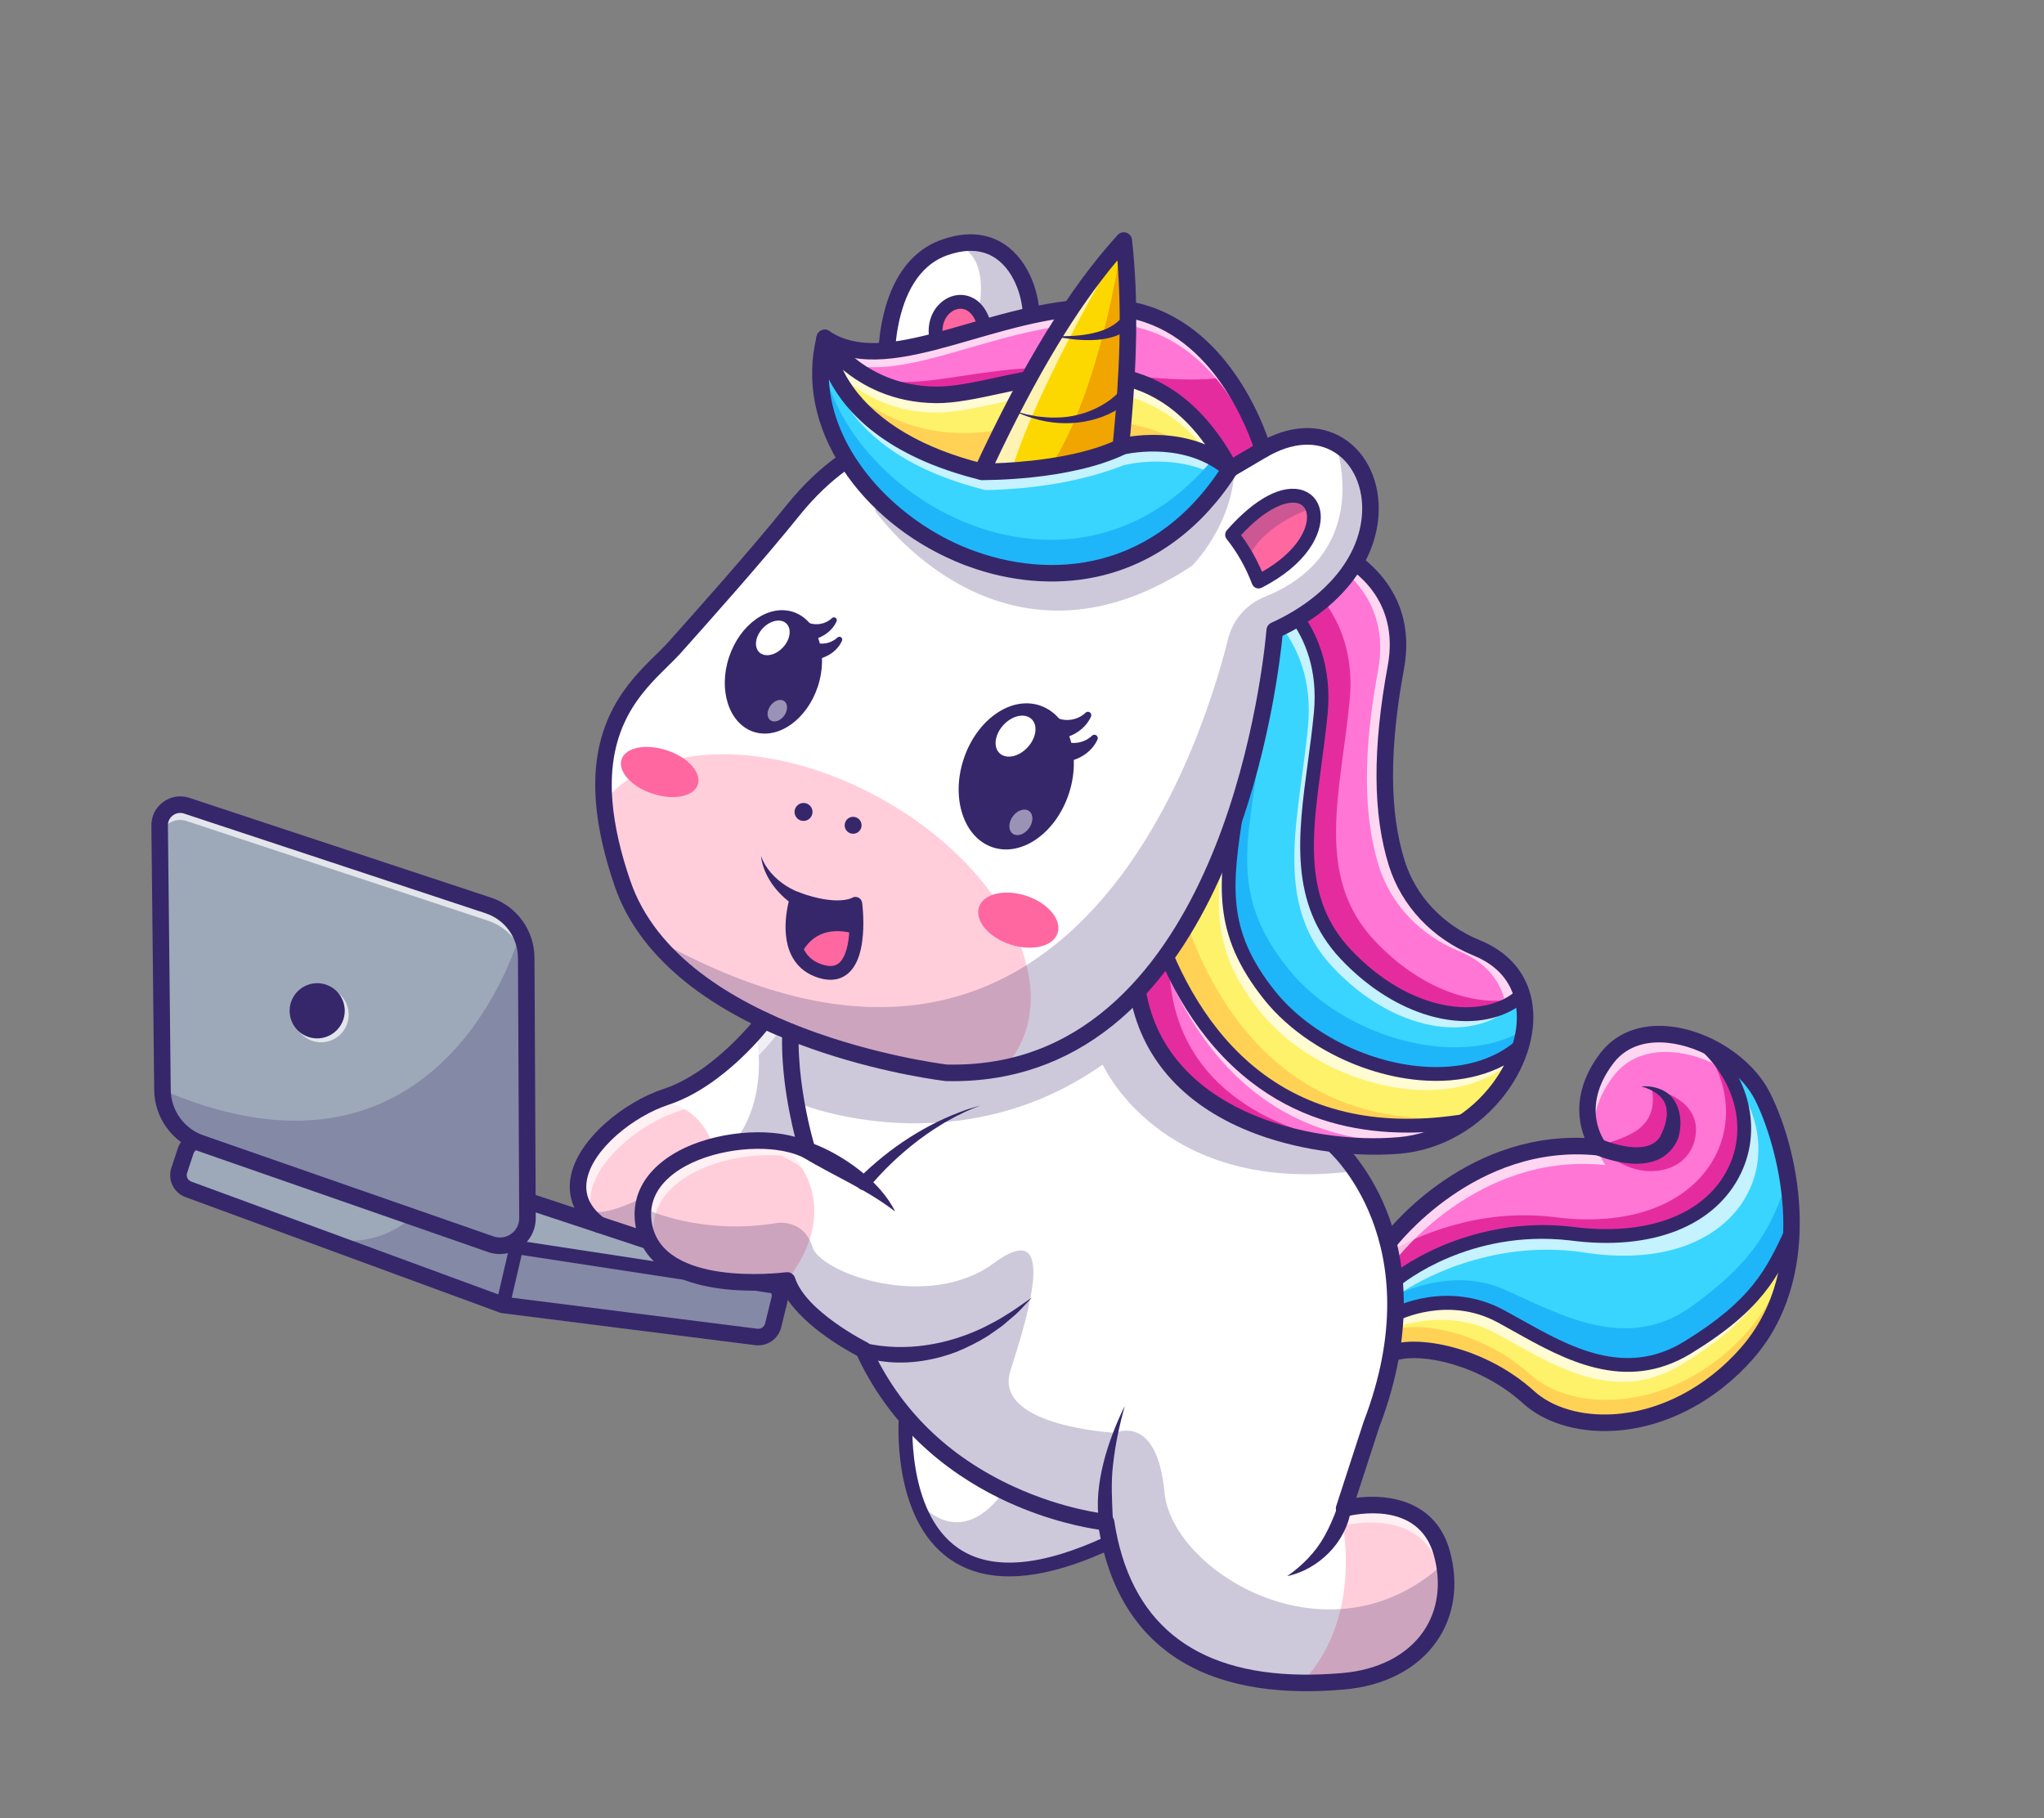 <svg width="254" height="226" viewBox="0 0 254 226" fill="none" xmlns="http://www.w3.org/2000/svg">
<rect x="0" y="0" width="254" height="226" fill="#808080" stroke="none"/>
<g clip-path="url(#clip0_464_15178)">
<path d="M102.539 153.192C102.099 154.803 90.781 155.382 87.977 155.204C87.973 155.203 87.966 155.204 87.962 155.203C85.181 155.022 74.846 152.129 74.846 152.129C74.104 151.562 73.535 150.96 73.12 150.342C69.8 145.384 76.2 139.089 81.969 136.675C82.366 136.511 82.76 136.361 83.148 136.234C87.93 134.662 92.086 130.531 94.084 128.274C94.9 127.358 95.359 126.751 95.359 126.751L105.36 132.95C105.36 132.95 105.422 136.945 105.562 139.033C105.701 141.124 102.982 151.575 102.539 153.192Z" fill="white"/>
<path d="M87.594 155.296C87.591 155.295 87.583 155.297 87.58 155.295C84.798 155.115 74.464 152.221 74.464 152.221C67.807 147.114 75.094 139.482 81.587 136.768C81.587 136.768 89.397 136.918 89.202 146.988C89.136 150.434 88.566 153.24 87.594 155.296Z" fill="#FFCEDA"/>
<g opacity="0.25">
<path d="M102.538 153.192C102.098 154.803 90.781 155.381 87.976 155.204C87.972 155.203 87.965 155.204 87.961 155.203C85.18 155.022 74.845 152.129 74.845 152.129C74.103 151.562 73.535 150.96 73.119 150.342C75.188 151.407 78.708 149.488 86.888 145.405C96.2 140.761 94.115 129.449 94.115 129.449L94.083 128.274C94.899 127.357 95.358 126.751 95.358 126.751L105.359 132.95C105.359 132.95 105.421 136.945 105.561 139.032C105.7 141.123 102.981 151.575 102.538 153.192Z" fill="#36276B"/>
</g>
<path d="M141.003 188.956L137.92 191.686C122.126 199.095 116.093 192.992 113.831 186.343C113.831 186.343 113.827 186.342 113.829 186.339C112.109 181.285 112.567 175.917 112.567 175.917C112.567 175.917 134.176 184.217 134.677 184.376C134.76 184.404 134.998 184.552 135.336 184.783C136.987 185.904 141.003 188.956 141.003 188.956Z" fill="white"/>
<g opacity="0.7">
<path d="M105.386 134.146L96.499 128.638C96.499 128.638 91.017 135.908 84.289 138.12C83.901 138.246 83.508 138.397 83.11 138.561C77.799 140.783 71.955 146.293 73.65 151.02C69.207 145.976 75.931 139.201 81.969 136.676C82.367 136.512 82.76 136.361 83.149 136.234C89.876 134.023 95.359 126.752 95.359 126.752L105.36 132.951C105.36 132.951 105.368 133.43 105.386 134.146Z" fill="white"/>
</g>
<g opacity="0.25">
<path d="M141.002 188.956L137.919 191.685C122.126 199.094 116.092 192.991 113.83 186.343C119.836 193.32 124.739 185.322 124.739 185.322L135.335 184.782C136.986 185.904 141.002 188.956 141.002 188.956Z" fill="#36276B"/>
</g>
<path d="M96.08 164.721C95.848 165.668 94.945 166.29 93.977 166.17L62.498 162.187L40.044 153.935L23.416 147.825C22.461 147.476 21.956 146.426 22.276 145.459L23.068 143.063C23.357 142.19 24.237 141.649 25.147 141.787L58.112 146.812L95.616 159.217C95.916 159.316 96.174 159.483 96.381 159.695C96.83 160.154 97.035 160.828 96.871 161.491L96.08 164.721Z" fill="#9DA9B9"/>
<path d="M62.174 163.166C62.164 163.162 62.153 163.159 62.142 163.154L23.06 148.792C21.576 148.247 20.802 146.641 21.3 145.136L22.092 142.742C22.541 141.385 23.89 140.556 25.3 140.771L58.268 145.794C58.325 145.803 58.381 145.816 58.436 145.834L95.939 158.239C97.385 158.717 98.234 160.254 97.87 161.737L97.079 164.966C96.722 166.421 95.334 167.377 93.85 167.19L62.368 163.209C62.302 163.201 62.237 163.186 62.174 163.166ZM57.871 147.816L24.989 142.806C24.573 142.742 24.175 142.987 24.042 143.387L23.251 145.781C23.104 146.225 23.331 146.699 23.77 146.859L62.743 161.182L94.109 165.148C94.556 165.204 94.975 164.916 95.083 164.477L95.874 161.248C95.984 160.801 95.729 160.337 95.292 160.193L57.871 147.816L57.871 147.816Z" fill="#36276B"/>
<path d="M60.995 154.647L24.93 142.082C22.118 141.1 20.221 138.457 20.19 135.475L19.837 102.601C19.821 100.843 21.534 99.591 23.197 100.141L60.666 112.534C62.429 113.117 63.835 114.366 64.64 115.949C65.119 116.887 65.386 117.944 65.392 119.052L65.547 151.391C65.558 153.757 63.228 155.426 60.995 154.647Z" fill="#9DA9B9"/>
<g opacity="0.7">
<path d="M38.826 129.375C40.622 129.969 42.56 128.992 43.156 127.192C43.751 125.393 42.777 123.452 40.981 122.858C39.185 122.264 37.247 123.241 36.652 125.041C36.057 126.84 37.03 128.781 38.826 129.375Z" fill="white"/>
</g>
<g opacity="0.7">
<path d="M65.523 151.789L65.379 120.954C65.363 117.991 63.46 115.365 60.65 114.436L23.185 102.044C21.651 101.537 20.081 102.559 19.854 104.092L19.838 102.601C19.822 100.843 21.535 99.591 23.198 100.141L60.667 112.534C63.477 113.463 65.378 116.085 65.393 119.051L65.549 151.391C65.547 151.527 65.541 151.658 65.523 151.789Z" fill="white"/>
</g>
<path d="M60.724 155.643C60.702 155.635 60.68 155.628 60.658 155.62L24.591 143.053C21.38 141.934 19.198 138.894 19.161 135.488L18.812 102.614C18.8 101.44 19.335 100.369 20.282 99.675C21.229 98.982 22.41 98.795 23.523 99.163L60.988 111.555C64.221 112.624 66.403 115.634 66.42 119.045L66.575 151.384C66.582 152.829 65.884 154.194 64.71 155.035C63.554 155.862 62.069 156.087 60.724 155.643ZM25.268 141.109L61.335 153.676C62.083 153.931 62.875 153.82 63.517 153.361C64.159 152.901 64.524 152.184 64.521 151.395L64.366 119.056C64.353 116.531 62.736 114.302 60.343 113.51L22.876 101.118C22.402 100.961 21.898 101.04 21.494 101.336C21.09 101.632 20.862 102.089 20.867 102.59L21.218 135.464C21.244 138.006 22.872 140.274 25.268 141.109Z" fill="#36276B"/>
<path d="M62.423 155.606C62.033 155.477 61.783 155.082 61.847 154.662C61.92 154.194 62.357 153.872 62.824 153.944L96.741 159.131C97.209 159.204 97.529 159.64 97.457 160.109C97.385 160.577 96.948 160.899 96.481 160.827L62.563 155.639C62.515 155.632 62.468 155.621 62.423 155.606Z" fill="#36276B"/>
<path d="M62.225 163.002C61.809 162.865 61.561 162.43 61.662 161.994L63.277 155.067C63.384 154.606 63.845 154.318 64.306 154.426C64.765 154.53 65.052 154.993 64.945 155.455L63.33 162.382C63.223 162.843 62.762 163.13 62.301 163.023C62.275 163.017 62.25 163.011 62.225 163.002Z" fill="#36276B"/>
<g opacity="0.25">
<path d="M60.995 154.647L24.93 142.082C22.118 141.1 20.221 138.457 20.189 135.475C55.371 150.598 64.64 115.948 64.64 115.948C65.119 116.887 65.386 117.944 65.392 119.051L65.547 151.391C65.558 153.757 63.227 155.426 60.995 154.647Z" fill="#36276B"/>
</g>
<g opacity="0.25">
<path d="M96.112 164.619C95.88 165.566 94.977 166.188 94.009 166.067L62.531 162.085L40.076 153.833C42.744 154.479 47.166 154.751 51.216 151.299L61.04 154.877L66.36 155.527L96.413 159.593C96.862 160.052 97.068 160.726 96.903 161.389L96.112 164.619Z" fill="#36276B"/>
</g>
<path d="M120.985 195.262C119.925 194.912 118.946 194.423 118.048 193.797C110.713 188.677 111.669 176.365 111.714 175.843C111.754 175.372 112.168 175.021 112.639 175.061C113.11 175.099 113.46 175.515 113.42 175.986C113.41 176.104 112.505 187.842 119.032 192.392C123.132 195.249 129.365 194.751 137.558 190.909C137.987 190.707 138.496 190.893 138.696 191.321C138.896 191.751 138.711 192.261 138.283 192.462C131.196 195.785 125.396 196.721 120.985 195.262Z" fill="#36276B"/>
<path d="M195.135 153.313C183.584 152.011 174.693 157.64 172.815 159L172.526 154.487C172.526 154.487 182.639 140.891 198.681 142.592C198.681 142.592 194.905 137.831 199.659 131.547C202.461 127.841 207.553 127.884 211.93 129.879L211.934 129.88C222.147 139.44 215.911 156.119 195.135 153.313Z" fill="#FF76D5"/>
<path d="M195.135 153.313C183.584 152.011 174.693 157.64 172.815 159L172.597 155.62C176.247 153.521 183.726 150.209 192.868 151.24C212.377 153.874 219.066 139.33 211.354 129.633C211.547 129.708 211.741 129.794 211.93 129.879L211.933 129.88C222.147 139.44 215.911 156.119 195.135 153.313Z" fill="#E52C9F"/>
<g opacity="0.7">
<path d="M213.49 132.819C213.258 132.573 213.014 132.332 212.76 132.094L212.756 132.092C208.379 130.097 203.287 130.055 200.485 133.761C195.732 140.045 199.507 144.806 199.507 144.806C183.465 143.105 173.352 156.7 173.352 156.7L173.466 158.465C172.861 158.834 172.404 159.145 172.117 159.353L171.827 154.84C171.827 154.84 181.941 141.244 197.983 142.945C197.983 142.945 194.207 138.184 198.961 131.9C201.762 128.194 206.855 128.237 211.232 130.232L211.235 130.233C212.106 131.049 212.859 131.916 213.49 132.819Z" fill="white"/>
</g>
<path d="M217.08 168.211C208.196 178.338 195.528 178.707 189.944 173.655C184.357 168.605 176.723 167.063 173.393 168.058L173.085 163.224C175.026 162.476 181.006 160.627 186.503 163.599C193.183 167.209 201.059 172.772 209.694 167.494C218.325 162.215 220.223 158.229 222.622 153.074C222.464 158.326 220.983 163.764 217.08 168.211Z" fill="#FEF26B"/>
<path d="M217.08 168.211C208.196 178.338 195.528 178.707 189.944 173.655C184.357 168.605 176.723 167.063 173.393 168.058L173.085 163.224C173.194 163.182 173.317 163.138 173.45 163.09L173.585 165.213C176.914 164.218 184.548 165.759 190.136 170.809C195.72 175.861 208.387 175.492 217.272 165.365C220.452 161.743 222.023 157.464 222.581 153.164C222.594 153.135 222.608 153.103 222.622 153.074C222.464 158.326 220.983 163.764 217.08 168.211Z" fill="#FFD255"/>
<g opacity="0.7">
<path d="M220.956 161.761C221.568 159.586 221.868 157.352 221.933 155.156C219.534 160.311 217.637 164.298 209.005 169.577C200.37 174.854 192.494 169.292 185.814 165.681C180.937 163.043 175.679 164.203 173.199 165.021L173.085 163.223C175.026 162.475 181.006 160.626 186.503 163.598C193.183 167.209 201.059 172.772 209.694 167.494C218.325 162.215 220.223 158.228 222.622 153.073C222.535 155.98 222.042 158.945 220.956 161.761Z" fill="white"/>
</g>
<path d="M222.623 153.07L222.622 153.074C220.223 158.229 218.326 162.215 209.694 167.494C201.059 172.772 193.183 167.209 186.503 163.598C181.006 160.627 175.026 162.476 173.085 163.224L172.814 159.001C174.692 157.64 183.583 152.011 195.134 153.314C215.911 156.119 222.147 139.44 211.933 129.88C214.982 131.269 217.684 133.609 219.03 136.291C220.869 139.956 222.827 146.364 222.623 153.07Z" fill="#39D5FF"/>
<path d="M222.623 153.07L222.622 153.074C220.223 158.229 218.325 162.215 209.693 167.494C201.058 172.772 193.183 167.209 186.502 163.598C181.006 160.627 175.025 162.476 173.084 163.224L172.813 159.001C172.915 158.927 173.036 158.841 173.176 158.743L173.497 160.961C175.375 160.059 181.191 157.737 186.906 160.261C193.851 163.327 202.148 168.241 210.334 162.29C218.519 156.342 220.094 152.215 222.075 146.885L222.076 146.881C222.047 146.302 222.005 145.726 221.943 145.155C222.426 147.629 222.708 150.325 222.623 153.07Z" fill="#1EB6F9"/>
<g opacity="0.7">
<path d="M196.543 155.624C185.034 154.006 175.992 159.389 174.078 160.701L174.156 162.849C173.723 162.987 173.364 163.116 173.085 163.223L172.814 159C174.692 157.64 183.584 152.01 195.134 153.313C213.293 155.766 220.346 143.332 215.012 133.778C223.41 143.687 216.466 158.868 196.543 155.624Z" fill="white"/>
</g>
<path d="M198.75 142.384C202.38 141.27 206.109 140.241 205.28 135.302C205.28 135.302 211.561 136.408 210.672 141.336C209.782 146.264 203.217 146.866 199.582 143.214L198.75 142.384Z" fill="#E52C9F"/>
<path d="M193.838 177.011C192.07 176.426 190.506 175.552 189.255 174.419C183.89 169.567 176.643 168.161 173.686 169.043C173.142 169.206 172.57 168.896 172.409 168.351C172.247 167.807 172.557 167.233 173.102 167.071C176.599 166.026 184.638 167.468 190.634 172.89C192.918 174.956 196.502 176.008 200.467 175.777C206.235 175.439 212.011 172.435 216.312 167.533C225.311 157.276 220.664 141.836 218.114 136.753C216.271 133.079 211.543 130.005 207.114 129.602C205.11 129.42 202.332 129.717 200.479 132.167C196.294 137.699 199.358 141.785 199.491 141.956C199.743 142.281 199.778 142.73 199.578 143.09C199.377 143.451 198.983 143.659 198.573 143.615C183.323 141.998 173.447 154.971 173.348 155.102C173.009 155.557 172.365 155.651 171.91 155.312C171.456 154.972 171.362 154.329 171.701 153.873C172.112 153.321 181.58 140.846 196.915 141.433C196.071 139.284 195.447 135.412 198.841 130.926C200.732 128.426 203.736 127.229 207.302 127.553C212.461 128.021 217.78 131.501 219.95 135.827C223.885 143.672 226.575 158.951 217.854 168.891C213.192 174.204 206.897 177.463 200.583 177.832C198.172 177.973 195.87 177.683 193.838 177.011Z" fill="#36276B"/>
<path d="M199.092 141.649C201.1 142.428 204.921 143.493 206.298 141.271C207.16 139.595 207.756 137.311 205.971 135.993C205.406 135.552 204.703 135.223 203.95 135.03C204.749 134.96 205.564 135.071 206.322 135.375C208.7 136.29 209.219 139.16 208.56 141.411C208.112 142.673 207.054 143.753 205.804 144.226C204.086 144.87 202.33 144.679 200.641 144.298C199.815 144.097 199.073 143.868 198.271 143.536C197.748 143.316 197.502 142.713 197.722 142.189C197.944 141.656 198.566 141.411 199.092 141.649Z" fill="#36276B"/>
<path d="M173.043 160.051C172.995 160.035 172.948 160.015 172.903 159.99C172.487 159.765 172.333 159.244 172.559 158.828C172.871 158.254 182.159 150.99 195.232 152.46C204.694 153.738 212.011 150.959 214.822 145.027C217.071 140.285 215.706 134.585 211.344 130.506C210.998 130.183 210.981 129.64 211.304 129.293C211.626 128.947 212.168 128.928 212.514 129.251C217.431 133.849 218.944 140.33 216.37 145.761C213.222 152.402 205.24 155.542 195.02 154.162C182.56 152.761 174.307 159.506 173.939 159.82C173.712 160.063 173.361 160.156 173.043 160.051ZM174.063 159.647C174.063 159.647 174.062 159.648 174.062 159.648C174.062 159.648 174.062 159.647 174.063 159.647Z" fill="#36276B"/>
<path d="M173.135 164.163C172.931 164.096 172.751 163.951 172.644 163.745C172.426 163.325 172.589 162.808 173.008 162.59C173.286 162.444 179.913 159.061 186.911 162.844C187.598 163.215 188.296 163.606 189.007 164.004C195.061 167.396 201.923 171.238 209.247 166.761C217.72 161.582 219.541 157.667 221.848 152.711C222.048 152.281 222.557 152.095 222.987 152.294C223.415 152.494 223.601 153.005 223.401 153.434C220.971 158.653 219.053 162.775 210.139 168.224C201.959 173.225 194.313 168.942 188.17 165.501C187.467 165.107 186.776 164.72 186.097 164.353C179.917 161.012 173.859 164.078 173.798 164.11C173.585 164.221 173.346 164.233 173.135 164.163Z" fill="#36276B"/>
<path d="M166.855 208.968C165.31 209.096 163.575 209.188 161.742 209.162C152.21 209.041 139.986 205.848 137.447 189.195C137.447 189.195 116.146 187.204 107.297 167.761C107.297 167.761 99.323 163.801 97.819 159.144L97.814 159.146C97.499 159.186 81.575 161.266 79.995 152.232C79.896 151.674 79.862 151.138 79.889 150.622C80.178 144.317 89.125 141.254 95.826 141.821C97.524 141.965 99.081 142.343 100.313 142.962C100.313 142.962 99.426 140.132 98.805 136.262C98.28 133.009 97.944 129.016 98.481 125.348C99.659 117.326 136.626 107.359 136.626 107.359L153.755 121.517L165.606 142.159C165.606 142.159 166.935 143.283 168.497 145.534C171.959 150.509 176.564 161.005 170.418 177.055L167.812 185.067L167.787 185.143L167.027 187.487C167.027 187.487 167.039 187.484 167.063 187.477C167.715 187.312 176.95 185.117 179.154 192.978C179.276 193.413 179.378 193.842 179.457 194.272C180.891 201.861 175.926 208.205 166.855 208.968Z" fill="white"/>
<path d="M97.82 159.144L97.815 159.147C97.499 159.186 81.576 161.266 79.996 152.232C78.702 144.843 88.58 141.207 95.826 141.822C97.01 142.457 97.851 142.95 97.851 142.95C97.851 142.95 105.394 149.264 97.82 159.144Z" fill="#FFCEDA"/>
<g opacity="0.7">
<path d="M99.827 145.448C99.434 145.004 99.157 144.772 99.157 144.772C99.157 144.772 98.317 144.279 97.132 143.644C89.885 143.029 80.008 146.665 81.302 154.054C81.422 154.752 81.63 155.383 81.913 155.954C80.954 154.993 80.265 153.774 79.997 152.233C78.703 144.843 88.581 141.207 95.827 141.822C97.011 142.457 97.852 142.95 97.852 142.95C97.852 142.95 98.904 143.83 99.827 145.448Z" fill="white"/>
</g>
<path d="M166.856 208.968C165.312 209.097 163.577 209.189 161.744 209.163C169.668 200.903 166.701 188.644 166.701 188.644L167.064 187.478C167.717 187.314 176.952 185.118 179.156 192.979C181.442 201.13 176.44 208.164 166.856 208.968Z" fill="#FFCEDA"/>
<g opacity="0.7">
<path d="M179.477 199.193C179.497 197.894 179.319 196.535 178.93 195.145C176.774 187.451 167.878 189.389 166.89 189.632C166.785 189.002 166.701 188.644 166.701 188.644L167.064 187.478C167.717 187.313 176.952 185.118 179.156 192.979C179.769 195.163 179.859 197.267 179.477 199.193Z" fill="white"/>
</g>
<path d="M151.506 208.626C149.65 208.012 147.953 207.219 146.423 206.249C141.158 202.91 137.841 197.486 136.557 190.121C134.81 189.868 130.399 189.045 125.265 186.707C119.302 183.992 111.238 178.638 106.513 168.516C105.026 167.733 99.066 164.395 97.154 160.255C93.502 160.603 80.523 161.206 78.984 152.411C78.541 149.877 79.244 147.51 81.019 145.566C84.534 141.719 91.205 140.397 95.915 140.796C96.94 140.883 97.906 141.051 98.786 141.293C97.958 138.014 96.58 131.238 97.466 125.2C97.787 123.009 100.066 120.739 104.433 118.259C107.693 116.407 112.137 114.43 117.639 112.382C126.965 108.911 136.268 106.392 136.361 106.367C136.682 106.28 137.026 106.355 137.282 106.566L154.411 120.724C154.848 121.085 154.909 121.735 154.548 122.173C154.187 122.611 153.538 122.674 153.102 122.312L136.383 108.493C122.313 112.333 100.276 120.207 99.499 125.498C98.371 133.186 101.265 142.559 101.294 142.652C101.418 143.047 101.294 143.477 100.98 143.745C100.665 144.013 100.222 144.066 99.853 143.882C98.777 143.342 97.354 142.984 95.74 142.847C91.38 142.477 85.445 143.769 82.535 146.955C81.188 148.429 80.675 150.145 81.009 152.054C82.385 159.917 96.854 158.23 97.665 158.129C97.846 158.102 98.034 158.121 98.205 158.192C98.486 158.306 98.705 158.538 98.798 158.827C100.151 163.015 107.68 166.804 107.756 166.841C107.967 166.946 108.135 167.12 108.233 167.336C111.787 175.144 117.783 181.022 126.052 184.804C132.262 187.645 137.493 188.168 137.545 188.173C138.014 188.218 138.393 188.575 138.464 189.041C140.37 201.539 148.207 207.963 161.758 208.136C163.326 208.157 164.965 208.095 166.772 207.944C171.238 207.569 174.822 205.741 176.862 202.798C178.689 200.162 179.152 196.775 178.166 193.26C176.25 186.427 168.223 188.247 167.314 188.478L167.293 188.484C166.929 188.581 166.541 188.473 166.282 188.199C166.023 187.925 165.934 187.532 166.05 187.174L169.442 176.741C169.448 176.724 169.453 176.707 169.46 176.691C178.02 154.334 165.076 143.061 164.945 142.95C164.511 142.584 164.456 141.934 164.822 141.5C165.189 141.065 165.837 141.009 166.27 141.376C166.418 141.501 169.927 144.51 172.313 150.491C174.494 155.961 176.104 165.068 171.388 177.402L168.54 186.158C172.658 185.628 178.421 186.556 180.145 192.703C181.3 196.821 180.734 200.823 178.551 203.973C176.154 207.431 172.03 209.57 166.941 209.998C165.067 210.154 163.363 210.219 161.728 210.196C157.927 210.143 154.508 209.619 151.506 208.626Z" fill="#36276B"/>
<path d="M167.87 187.64C167.299 191.671 163.869 195.059 159.954 195.901C161.841 194.578 163.48 192.932 164.599 190.907C165.22 189.786 165.759 188.538 166.185 187.336C166.49 186.322 167.96 186.591 167.87 187.64Z" fill="#36276B"/>
<path d="M136.599 189.298C135.827 184.583 137.707 178.948 139.769 174.745C139.117 177.111 138.591 179.515 138.326 181.944C138.023 184.336 138.201 186.72 138.3 189.105C138.317 190.156 136.811 190.323 136.599 189.298Z" fill="#36276B"/>
<path d="M107.585 166.954C112.485 168.046 117.703 167.164 122.207 164.998C122.918 164.622 124.016 164.095 124.681 163.648C125.884 162.956 127.095 162.048 128.24 161.256C127.595 161.944 126.927 162.699 126.238 163.345C125.718 163.803 125.11 164.309 124.578 164.767C124.202 165.051 123.183 165.745 122.78 166.03C121.533 166.811 120.198 167.482 118.832 168.033C115.819 169.172 112.466 169.665 109.263 169.145C108.491 169.026 107.749 168.847 107.011 168.57C105.999 168.148 106.531 166.651 107.585 166.954Z" fill="#36276B"/>
<path d="M100.735 142.023C104.63 143.411 109.406 146.792 111.231 150.579C109.447 149.193 107.58 148.113 105.623 147.05C103.713 146.007 101.728 145.024 99.876 143.891C98.848 143.241 99.583 141.663 100.735 142.023Z" fill="#36276B"/>
<path d="M106.699 146.466C110.508 142.668 115.139 139.635 120.221 137.878C120.576 137.771 121.44 137.514 121.801 137.406C121.218 137.649 120.339 137.982 119.785 138.265L118.802 138.74C118.257 139.046 117.424 139.483 116.908 139.82C114.444 141.324 112.176 143.169 110.139 145.208C109.398 145.964 108.629 146.786 107.986 147.598C107.218 148.5 105.901 147.357 106.699 146.466Z" fill="#36276B"/>
<g opacity="0.25">
<path d="M166.855 208.968C165.31 209.096 163.575 209.188 161.742 209.162C152.21 209.041 139.986 205.848 137.446 189.195C137.446 189.195 116.146 187.204 107.297 167.761C107.297 167.761 99.323 163.801 97.819 159.144L97.814 159.146C97.498 159.186 81.575 161.266 79.995 152.232C79.895 151.674 79.862 151.138 79.889 150.622L80.269 150.289C80.269 150.289 87.196 153.608 96.683 151.98C96.683 151.98 99.948 151.592 100.934 154.935C101.916 158.281 115.371 163.008 123.486 157.004C131.601 150.999 127.75 163.479 125.557 170.389C123.364 177.298 138.608 178.088 138.608 178.088C138.608 178.088 143.784 175.611 144.705 185.481C145.621 195.352 165.302 207.393 179.457 194.273C180.891 201.861 175.926 208.205 166.855 208.968Z" fill="#36276B"/>
</g>
<g opacity="0.25">
<path d="M168.498 145.535C168.079 145.585 167.654 145.633 167.217 145.68C144.063 148.189 137.027 132.312 137.027 132.312C119.032 145.005 99.72 137.301 99.72 137.301L98.806 136.263C98.28 133.009 97.945 129.016 98.482 125.348C99.659 117.326 136.627 107.359 136.627 107.359L153.756 121.517L165.607 142.16C165.607 142.16 166.936 143.284 168.498 145.535Z" fill="#36276B"/>
</g>
<path d="M182.146 139.301C179.81 140.95 177.019 142.083 173.942 142.359C164.054 143.248 143.661 139.923 141.276 122.588C140.563 117.383 140.312 110.812 140.998 104.062C141.098 105.086 145.221 145.333 182.146 139.301Z" fill="#FF76D5"/>
<path d="M170.484 142.486C159.938 142.385 143.408 138.086 141.276 122.588C140.563 117.383 140.312 110.812 140.998 104.062C141.04 104.483 141.755 111.478 145.12 119.179C145.227 120.461 145.361 121.685 145.52 122.843C147.382 136.38 160.232 141.373 170.484 142.486Z" fill="#E52C9F"/>
<g opacity="0.7">
<path d="M182.145 139.301C180.441 140.505 178.491 141.435 176.368 141.952C144.853 143.042 141.17 107.088 141.076 106.122C140.718 109.637 140.615 113.105 140.698 116.356C140.502 112.532 140.562 108.333 140.997 104.062C141.098 105.086 145.221 145.333 182.145 139.301Z" fill="white"/>
</g>
<path d="M187.746 133.004C186.463 135.398 184.541 137.616 182.146 139.301C145.222 145.334 141.099 105.086 140.999 104.062C140.998 104.051 140.998 104.043 140.998 104.043C141.861 95.544 144.198 86.76 148.932 80.055L149.681 79.042C149.765 78.933 149.849 78.824 149.935 78.719C150.419 78.103 150.93 77.507 151.462 76.936C153.031 75.248 154.805 73.756 156.804 72.521C156.804 72.521 156.804 72.521 156.805 72.517C159.65 70.756 162.955 69.509 166.776 68.924C166.776 68.924 175.329 72.817 173.463 82.922C172.177 89.891 171.068 99.322 173.576 107.303C175.092 112.134 178.818 115.898 183.501 117.814C185.702 118.712 188.173 120.424 189.127 123.653C189.212 123.933 189.284 124.226 189.342 124.53C189.557 125.644 189.574 126.818 189.413 128.007C189.329 128.652 189.187 129.304 188.998 129.955C188.698 130.983 188.278 132.008 187.746 133.004Z" fill="#39D5FF"/>
<g opacity="0.7">
<path d="M187.542 125.285C182.846 129.577 173.218 128.285 165.642 120.233C158.065 112.181 161.454 101.656 162.543 90.277C163.632 78.898 155.22 74.153 155.22 74.153C155.22 74.153 155.22 74.153 155.221 74.149C158.065 72.387 161.371 71.14 165.191 70.555C165.191 70.555 173.745 74.449 171.878 84.554C170.592 91.523 169.484 100.954 171.991 108.934C173.508 113.765 177.233 117.53 181.917 119.446C184.117 120.344 186.588 122.056 187.542 125.285Z" fill="white"/>
</g>
<path d="M189.127 123.653C184.431 127.944 174.803 126.653 167.227 118.601C159.65 110.549 163.039 100.024 164.128 88.645C165.216 77.266 156.804 72.52 156.804 72.52C156.804 72.52 156.804 72.52 156.806 72.517C159.65 70.755 162.956 69.508 166.776 68.923C166.776 68.923 175.33 72.817 173.463 82.922C172.177 89.891 171.069 99.322 173.576 107.302C175.093 112.133 178.818 115.898 183.502 117.813C185.703 118.711 188.173 120.423 189.127 123.653Z" fill="#FF76D5"/>
<path d="M188.617 124.079C183.766 127.847 174.542 126.374 167.227 118.601C159.65 110.549 163.039 100.024 164.128 88.645C165.217 77.266 156.805 72.52 156.805 72.52C156.805 72.52 156.805 72.52 156.806 72.517C158.175 71.668 159.656 70.938 161.248 70.344C160.963 70.505 160.682 70.671 160.405 70.841C160.403 70.845 160.403 70.845 160.403 70.845C160.403 70.845 168.815 75.591 167.727 86.97C166.638 98.349 163.249 108.874 170.826 116.925C176.595 123.057 183.552 125.269 188.617 124.079Z" fill="#E52C9F"/>
<g opacity="0.7">
<path d="M188.629 124.042C186.721 125.785 184.003 126.605 180.94 126.427C183.296 126.264 185.372 125.456 186.915 124.048C185.961 120.819 183.49 119.107 181.289 118.209C176.606 116.293 172.88 112.529 171.364 107.698C168.855 99.718 169.964 90.287 171.251 83.317C172.864 74.582 166.69 70.488 164.989 69.541C165.412 69.455 165.842 69.38 166.278 69.313C166.278 69.313 174.831 73.207 172.965 83.312C171.678 90.281 170.57 99.712 173.078 107.692C174.594 112.523 178.32 116.288 183.003 118.203C185.204 119.101 187.675 120.813 188.629 124.042Z" fill="white"/>
</g>
<path d="M187.745 133.004C186.786 134.11 185.677 135.119 184.442 135.986C147.517 142.019 143.395 101.771 143.294 100.747C143.294 100.736 143.293 100.729 143.293 100.729C144.075 93.042 146.059 85.124 149.935 78.719C150.344 78.041 150.776 77.382 151.227 76.74C151.227 76.74 151.313 76.805 151.462 76.936C152.647 77.982 157.936 83.277 156.541 93.453C154.969 104.897 152.838 111.339 160.057 120.382C166.746 128.765 180.978 133.058 189.413 128.007C189.329 128.652 189.187 129.304 188.998 129.954C188.698 130.983 188.278 132.008 187.745 133.004Z" fill="#1EB6F9"/>
<path d="M182.147 139.301C145.222 145.334 141.099 105.087 140.999 104.063C140.998 104.051 140.998 104.043 140.998 104.043C141.861 95.544 144.198 86.76 148.932 80.055C148.932 80.055 155.816 85.327 154.245 96.768C152.674 108.212 150.543 114.654 157.762 123.697C164.978 132.739 180.97 137.023 188.996 129.95L188.998 129.955C187.984 133.457 185.536 136.918 182.147 139.301Z" fill="#FEF26B"/>
<path d="M182.166 138.874C182.03 138.973 181.894 139.073 181.754 139.171C144.83 145.203 140.707 104.956 140.606 103.932C140.606 103.921 140.605 103.913 140.605 103.913C141.468 95.413 143.805 86.629 148.54 79.924C148.54 79.924 149.547 80.694 150.704 82.293C147.267 88.48 145.467 95.919 144.731 103.151C144.731 103.151 144.733 103.159 144.732 103.17C144.829 104.161 148.676 141.706 182.166 138.874Z" fill="#FFD255"/>
<g opacity="0.7">
<path d="M186.638 134.801C187.119 133.869 187.505 132.914 187.782 131.955L187.78 131.951C179.754 139.024 163.762 134.74 156.545 125.698C149.326 116.655 151.457 110.214 153.029 98.769C154.599 87.328 147.716 82.056 147.716 82.056C147.487 82.38 147.264 82.708 147.046 83.043C147.628 82.009 148.257 81.011 148.931 80.055C148.931 80.055 155.815 85.327 154.245 96.768C152.673 108.212 150.542 114.655 157.761 123.697C164.977 132.739 180.97 137.023 188.995 129.95L188.998 129.955C188.517 131.618 187.714 133.267 186.638 134.801Z" fill="white"/>
</g>
<path d="M157.373 141.389C156.365 141.056 155.366 140.678 154.385 140.251C146.232 136.702 141.347 130.643 140.258 122.73C139.695 118.636 138.21 104.201 142.755 90.371C147.015 77.409 155.268 69.64 166.621 67.905C166.818 67.875 167.02 67.903 167.201 67.985C167.294 68.028 176.461 72.336 174.472 83.106C172.623 93.118 172.65 100.93 174.555 106.99C175.943 111.405 179.345 115.002 183.888 116.858C187.45 118.313 189.684 120.898 190.35 124.332C191.05 127.942 189.837 132.269 187.106 135.906C183.88 140.201 179.115 142.927 174.034 143.384C169.756 143.768 163.426 143.391 157.373 141.389ZM166.61 69.99C156.093 71.715 148.725 78.786 144.708 91.012C140.301 104.422 141.747 118.463 142.295 122.446C144.445 138.079 162.793 142.327 173.852 141.333C178.355 140.928 182.587 138.499 185.464 134.669C187.851 131.49 188.924 127.773 188.333 124.725C187.798 121.967 186.042 119.96 183.111 118.763C178 116.676 174.167 112.61 172.595 107.609C170.586 101.22 170.54 93.084 172.451 82.733C173.986 74.426 167.981 70.719 166.61 69.99Z" fill="#36276B"/>
<path d="M176.905 126.016C173.251 124.807 169.658 122.438 166.601 119.19C160.148 112.331 161.3 103.793 162.52 94.753C162.792 92.738 163.074 90.654 163.273 88.564C164.293 77.906 156.703 73.45 156.38 73.266C155.97 73.032 155.825 72.509 156.058 72.097C156.291 71.686 156.812 71.538 157.223 71.772C157.312 71.822 166.106 76.929 164.978 88.726C164.775 90.849 164.491 92.95 164.217 94.981C163.003 103.979 161.954 111.749 167.848 118.012C175.326 125.959 184.416 126.798 188.548 123.018C188.898 122.699 189.439 122.722 189.758 123.072C190.077 123.421 190.052 123.964 189.702 124.284C187.169 126.601 183.299 127.444 179.086 126.597C178.36 126.45 177.631 126.256 176.905 126.016Z" fill="#36276B"/>
<path d="M170.072 132.926C164.929 131.224 160.188 128.113 157.091 124.233C150.498 115.974 151.426 109.828 152.83 100.525C153.017 99.288 153.21 98.008 153.396 96.653C154.882 85.83 148.477 80.787 148.412 80.737C148.037 80.45 147.966 79.911 148.253 79.535C148.541 79.159 149.079 79.087 149.454 79.374C149.751 79.602 156.713 85.083 155.093 96.885C154.905 98.251 154.711 99.537 154.523 100.78C153.139 109.951 152.304 115.487 158.429 123.161C162.496 128.255 169.612 131.939 176.556 132.544C181.369 132.964 185.586 131.815 188.43 129.308C188.785 128.995 189.326 129.029 189.638 129.385C189.951 129.741 189.916 130.283 189.56 130.596C186.361 133.414 181.689 134.713 176.406 134.253C174.284 134.068 172.144 133.611 170.072 132.926Z" fill="#36276B"/>
<path d="M164.21 139.135C161.029 138.083 158.104 136.525 155.446 134.463C142.098 124.109 140.219 104.935 140.146 104.123C140.103 103.652 140.45 103.235 140.921 103.191C141.392 103.147 141.808 103.495 141.851 103.966C141.869 104.158 143.746 123.224 156.503 133.114C163.226 138.325 171.812 140.121 182.02 138.45C182.487 138.373 182.927 138.691 183.002 139.158C183.078 139.625 182.761 140.066 182.294 140.143C175.592 141.239 169.543 140.899 164.21 139.135Z" fill="#36276B"/>
<path d="M158.402 78.34C158.402 78.34 154.789 126.736 124.738 132.739C122.509 133.185 120.136 133.398 117.609 133.339C117.609 133.339 91.915 130.375 81.005 116.448L81.002 116.446C79.457 114.479 78.214 112.293 77.375 109.864C76.016 105.928 75.31 102.563 75.078 99.661C74.15 88.099 80.766 83.903 83.889 80.407C87.795 76.03 94.237 68.792 98.535 63.437C102.834 58.082 107.153 55.813 108.814 55.254L110.159 47.091C110.159 47.091 109.068 33.657 117.412 30.741C125.756 27.826 128.577 36.401 128.086 40.306C127.595 44.21 146.237 59.024 146.237 59.024L156.942 55.888C160.461 53.85 163.609 53.841 165.959 55.1C172.479 58.572 172.919 71.746 158.402 78.34Z" fill="white"/>
<path d="M156.396 72.282C156.019 71.293 155.583 70.346 155.084 69.445L155.085 69.442C154.509 68.394 153.849 67.399 153.106 66.469C158.226 60.639 162.167 60.785 163.072 63.133C163.913 65.3 162.171 69.338 156.396 72.282Z" fill="#FF67A0"/>
<path d="M116.399 42.31C115.269 37.638 121.124 35.137 122.38 40.683Z" fill="#FF67A0"/>
<path d="M126.536 130.28C126.039 131.18 125.436 132.001 124.738 132.739C122.509 133.185 120.136 133.398 117.61 133.339C117.61 133.339 84.138 129.477 77.375 109.864C76.016 105.928 75.311 102.563 75.078 99.661C80.991 92.015 95.803 91.679 109.431 99.229C123.924 107.255 131.584 121.157 126.536 130.28Z" fill="#FFCEDA"/>
<path d="M102.28 130.836C101.423 130.553 100.552 130.249 99.672 129.922C87.319 125.341 79.274 118.522 76.405 110.201C75.098 106.415 74.307 102.896 74.055 99.745C73.233 89.508 78.205 84.621 81.496 81.387C82.094 80.798 82.66 80.242 83.125 79.722C86.428 76.021 93.3 68.319 97.736 62.794C102.126 57.326 106.332 55.169 107.897 54.508L109.127 47.046C109.025 45.52 108.443 32.787 117.076 29.771C121.157 28.345 123.855 29.537 125.399 30.787C128.3 33.137 129.474 37.512 129.107 40.434C129.082 40.63 129.114 42.569 137.664 50.362C142.185 54.483 146.832 58.182 146.878 58.219C147.322 58.572 147.396 59.219 147.043 59.665C146.689 60.111 146.043 60.186 145.599 59.832C145.552 59.795 140.858 56.059 136.286 51.892C127.784 44.143 126.894 41.562 127.067 40.18C127.316 38.206 126.546 34.366 124.105 32.389C122.449 31.046 120.311 30.82 117.75 31.715C110.26 34.332 111.174 46.883 111.184 47.01C111.191 47.093 111.188 47.177 111.174 47.26L109.829 55.422C109.766 55.797 109.502 56.109 109.142 56.231C107.359 56.832 103.288 59.161 99.337 64.084C94.868 69.651 87.97 77.38 84.656 81.094C84.146 81.665 83.558 82.243 82.934 82.856C79.737 85.999 75.359 90.302 76.103 99.579C76.342 102.558 77.097 105.905 78.347 109.528C84.715 127.996 116.306 132.142 117.685 132.313C120.044 132.365 122.35 132.169 124.538 131.731C139.58 128.726 147.698 114.438 151.859 102.981C156.426 90.409 157.369 78.386 157.378 78.266C157.407 77.891 157.637 77.56 157.98 77.405C164.681 74.361 168.895 69.317 169.252 63.913C169.47 60.611 168.161 57.661 165.835 56.214C163.537 54.782 160.561 54.984 157.457 56.781C156.966 57.065 156.337 56.897 156.054 56.405C155.77 55.913 155.939 55.283 156.43 54.998C160.222 52.804 163.949 52.613 166.921 54.464C169.892 56.312 171.57 59.984 171.302 64.046C170.905 70.067 166.46 75.632 159.373 79.023C159.116 81.654 157.871 92.43 153.806 103.64C151.058 111.216 147.577 117.519 143.459 122.373C138.258 128.506 132.026 132.333 124.939 133.749C122.587 134.22 120.113 134.428 117.585 134.369C117.554 134.368 117.523 134.365 117.491 134.362C117.178 134.325 110.398 133.521 102.28 130.836Z" fill="#36276B"/>
<path d="M156.944 55.889L152.856 58.296L146.615 53.459C140.404 50.203 124.062 50.806 113.864 51.112C107.849 51.292 104.976 48.098 103.628 45.445C102.688 43.6 102.493 42.016 102.493 42.016C110.781 47.537 124.453 37.348 138.361 38.251C144.979 38.681 149.503 42.695 152.431 46.784C155.658 51.289 156.944 55.889 156.944 55.889Z" fill="#FF76D5"/>
<path d="M156.943 55.888L152.855 58.296L146.614 53.459C140.403 50.203 124.06 50.806 113.863 51.111C107.848 51.292 104.975 48.098 103.627 45.445C103.579 44.508 104.252 44.346 106.215 45.786C112.396 50.312 122.571 44.15 135.777 46.081C148.98 48.012 152.43 46.783 152.43 46.783C155.656 51.288 156.943 55.888 156.943 55.888Z" fill="#E52C9F"/>
<g opacity="0.7">
<path d="M156.943 55.888L156.398 56.207C154.791 51.949 149.579 40.956 138.38 40.228C124.823 39.349 111.494 49.012 103.15 44.385C102.616 43.033 102.491 42.015 102.491 42.015C110.779 47.537 124.451 37.348 138.359 38.251C152.267 39.154 156.943 55.888 156.943 55.888Z" fill="white"/>
</g>
<path d="M109.095 51.504C102.45 49.306 101.48 42.229 101.469 42.143C101.419 41.744 101.607 41.352 101.948 41.14C102.29 40.928 102.724 40.935 103.058 41.158C107.298 43.982 113.305 42.247 120.26 40.238C125.818 38.632 132.116 36.813 138.426 37.223C144.44 37.613 149.727 40.935 153.715 46.829C156.681 51.214 157.879 55.432 157.929 55.609C158.054 56.059 157.862 56.538 157.459 56.775L153.373 59.182C152.884 59.47 152.254 59.307 151.966 58.817C151.679 58.327 151.843 57.696 152.332 57.408L155.708 55.42C154.612 52.246 149.659 40.015 138.29 39.276C132.338 38.89 126.486 40.58 120.828 42.215C114.666 43.995 108.798 45.689 104.073 43.962C105.034 46.456 107.536 50.272 113.829 50.082L114.755 50.054C125.136 49.739 140.823 49.261 147.088 52.546C147.591 52.809 147.785 53.431 147.521 53.934C147.257 54.438 146.638 54.632 146.134 54.369C140.346 51.338 124.982 51.802 114.816 52.111L113.888 52.139C112.031 52.197 110.446 51.951 109.095 51.504Z" fill="#36276B"/>
<path d="M102.491 42.016C102.491 42.016 106.855 48.997 116.328 49.081C125.802 49.164 142.433 38.767 152.855 58.297C152.855 58.297 133.171 66.254 120.613 60.412C108.054 54.571 104.164 49.972 102.491 42.016Z" fill="#FEF26B"/>
<g opacity="0.7">
<path d="M152.855 58.296C152.855 58.296 152.45 58.458 151.721 58.723C141.264 41.618 125.382 51.361 116.209 51.281C109.52 51.22 105.378 47.724 103.521 45.672C103.518 45.671 103.519 45.667 103.519 45.667C103.096 44.526 102.766 43.314 102.491 42.015C102.491 42.015 106.853 48.996 116.327 49.08C125.801 49.163 142.433 38.766 152.855 58.296Z" fill="white"/>
</g>
<path d="M122.442 62.239C121.669 61.983 120.913 61.687 120.178 61.345C107.865 55.617 103.323 50.972 101.484 42.228C101.381 41.74 101.643 41.248 102.105 41.061C102.566 40.874 103.094 41.045 103.359 41.466C103.527 41.732 107.573 47.972 116.337 48.051C118.479 48.069 121.121 47.499 123.917 46.896C133.007 44.934 145.455 42.248 153.76 57.81C153.897 58.067 153.919 58.372 153.819 58.647C153.719 58.921 153.507 59.141 153.237 59.25C152.464 59.563 135.158 66.445 122.442 62.239ZM104.719 45.939C106.714 50.814 110.812 54.717 121.046 59.477C131.394 64.296 147.115 59.274 151.375 57.75C143.843 44.702 133.5 46.933 124.349 48.907C121.437 49.536 118.688 50.129 116.318 50.108C110.926 50.061 107.11 47.927 104.719 45.939Z" fill="#36276B"/>
<path d="M103.636 46.454C103.636 46.454 110.714 56.004 124.548 53.37C138.381 50.736 144.18 53.285 147.575 55.572C150.97 57.858 130.992 71.123 125.338 68.975C119.683 66.827 115.025 64.455 113 62.491C110.974 60.527 106.321 54.262 106.321 54.262L103.636 46.454Z" fill="#FFD255"/>
<path d="M139.243 55.528C139.243 55.528 147.168 53.457 152.855 58.296C135.312 85.954 96.972 64.004 102.491 42.016C102.491 42.016 102.865 53.901 122.024 58.636L139.243 55.528Z" fill="#39D5FF"/>
<path d="M102.492 42.016C102.492 42.016 102.519 42.904 102.953 44.294C102.371 46.608 102.278 48.921 102.592 51.173C101.807 48.214 101.714 45.115 102.492 42.016Z" fill="#39D5FF"/>
<g opacity="0.7">
<path d="M152.856 58.296C152.573 58.739 152.286 59.172 151.992 59.59C146.477 56.039 139.704 57.806 139.704 57.806C134.422 59.842 128.638 60.781 122.485 60.914C103.328 56.178 102.953 44.293 102.953 44.293C104.102 47.982 108.103 55.196 122.024 58.636L139.244 55.528C139.244 55.528 147.168 53.457 152.856 58.296Z" fill="white"/>
</g>
<path d="M152.856 58.296C135.939 84.966 99.683 65.506 102.066 44.366C105.053 62.58 133.639 78.02 150.845 56.903C151.534 57.286 152.212 57.747 152.856 58.296Z" fill="#1EB6F9"/>
<path d="M139.242 55.528C136.63 56.756 133.465 57.487 130.563 57.929C129.13 58.143 127.764 58.289 126.559 58.387C123.871 58.603 121.996 58.582 121.996 58.582C127.189 47.389 132.846 37.292 139.62 29.842C139.688 30.43 139.747 31.02 139.8 31.617C140.45 38.905 140.131 46.985 139.242 55.528Z" fill="#FDD800"/>
<path d="M130.564 57.93C136.679 48.647 139.244 31.119 139.244 31.119L139.803 31.619C140.451 38.906 140.133 46.986 139.245 55.529C136.631 56.757 133.466 57.489 130.564 57.93Z" fill="#F0A500"/>
<g opacity="0.7">
<path d="M125.791 58.218C123.107 58.435 122.024 58.636 122.024 58.636C127.22 47.447 132.874 37.349 139.648 29.896C139.648 29.896 129.148 47.308 125.791 58.218Z" fill="white"/>
</g>
<path d="M121.7 59.613C121.477 59.539 121.282 59.389 121.153 59.185C120.968 58.889 120.945 58.52 121.092 58.203C127.19 45.067 132.845 35.852 138.887 29.204C139.159 28.905 139.58 28.793 139.963 28.917C140.352 29.052 140.622 29.378 140.668 29.779C141.481 36.938 141.357 45.413 140.291 55.687C140.254 56.046 140.031 56.359 139.705 56.513C132.799 59.759 122.447 59.671 122.009 59.666C121.903 59.663 121.799 59.646 121.7 59.613ZM138.855 32.365C133.754 38.432 128.868 46.541 123.653 57.578C126.697 57.474 133.412 57.001 138.307 54.886C139.191 46.129 139.372 38.727 138.855 32.365Z" fill="#36276B"/>
<path d="M140.926 40.156C139.049 42.631 134.882 42.463 132.131 42.001L130.912 41.764C132.521 41.815 134.215 41.78 135.78 41.416C136.998 41.14 138.169 40.688 139.054 39.837C139.158 39.723 139.389 39.467 139.415 39.35C139.971 38.367 141.434 39.144 140.926 40.156Z" fill="#36276B"/>
<path d="M140.461 49.723C137.222 52.598 132.445 53.252 128.399 51.989C127.519 51.747 126.58 51.344 125.75 50.989C126.355 51.16 126.95 51.352 127.554 51.501C127.871 51.562 128.626 51.704 128.928 51.763C129.645 51.843 130.514 51.929 131.233 51.897C133.633 51.885 136.032 51.105 137.958 49.691C138.355 49.382 138.745 49.064 139.084 48.696C139.395 48.246 139.935 48.041 140.405 48.384C140.843 48.702 140.867 49.366 140.461 49.723Z" fill="#36276B"/>
<path d="M121.249 70.719C120.375 70.43 119.507 70.101 118.65 69.732C112.87 67.249 107.922 63.191 104.716 58.304C101.227 52.99 100.114 47.271 101.495 41.766C101.62 41.268 102.093 40.938 102.602 40.992C103.11 41.046 103.502 41.469 103.519 41.982C103.52 42.005 103.66 44.79 106 48.08C109.127 52.474 114.755 55.779 122.272 57.637C122.824 57.774 123.159 58.331 123.023 58.883C122.886 59.434 122.329 59.772 121.778 59.635C110.06 56.742 105.101 51.244 103.002 47.161C103.443 56.225 111.139 64.263 119.462 67.841C129.198 72.028 142.622 71.707 151.481 58.524C146.327 54.803 139.574 56.505 139.503 56.524C138.954 56.667 138.393 56.338 138.25 55.788C138.108 55.238 138.437 54.675 138.986 54.532C139.331 54.443 147.498 52.386 153.522 57.512C153.913 57.844 153.999 58.414 153.724 58.848C149.532 65.457 143.775 69.834 137.074 71.508C132.07 72.757 126.542 72.47 121.249 70.719Z" fill="#36276B"/>
<path d="M105.683 103.575C106.234 103.758 106.829 103.458 107.012 102.905C107.195 102.353 106.896 101.758 106.345 101.575C105.794 101.393 105.199 101.693 105.016 102.245C104.833 102.797 105.132 103.393 105.683 103.575Z" fill="#36276B"/>
<path d="M99.501 101.978C100.086 102.171 100.718 101.853 100.912 101.266C101.106 100.68 100.789 100.047 100.203 99.854C99.618 99.66 98.986 99.979 98.792 100.565C98.598 101.152 98.916 101.784 99.501 101.978Z" fill="#36276B"/>
<path d="M102.094 120.75C100.816 120.386 99.967 119.706 99.413 118.872C97.574 116.12 98.994 111.716 98.994 111.716C104.261 113.643 106.289 112.339 106.289 112.339C106.289 112.339 106.53 114.168 106.373 116.138C106.162 118.771 105.243 121.65 102.094 120.75Z" fill="#FF67A0"/>
<path d="M106.372 116.139C106.372 116.139 101.689 114.253 99.565 118.59C99.517 118.689 99.468 118.784 99.413 118.872C97.574 116.12 98.994 111.716 98.994 111.716C104.261 113.643 106.289 112.34 106.289 112.34C106.289 112.34 106.529 114.168 106.372 116.139Z" fill="#36276B"/>
<path d="M101.581 121.489C100.341 121.079 99.374 120.36 98.701 119.348C96.657 116.288 98.118 111.65 98.18 111.454C98.252 111.231 98.411 111.048 98.62 110.945C98.83 110.843 99.072 110.833 99.29 110.91C103.975 112.624 105.831 111.616 105.849 111.606C106.095 111.447 106.396 111.432 106.662 111.556C106.928 111.679 107.102 111.936 107.14 112.227C107.15 112.305 107.39 114.169 107.228 116.206C107.03 118.682 106.321 120.36 105.121 121.194C104.232 121.812 103.136 121.94 101.86 121.575C101.766 121.548 101.672 121.519 101.581 121.489ZM99.595 112.83C99.316 114.144 98.989 116.693 100.126 118.395C100.625 119.145 101.346 119.643 102.33 119.925C102.331 119.925 102.331 119.925 102.331 119.926C103.1 120.146 103.693 120.099 104.145 119.785C104.881 119.274 105.369 117.955 105.52 116.071C105.597 115.109 105.573 114.173 105.532 113.494C104.421 113.717 102.511 113.767 99.595 112.83Z" fill="#36276B"/>
<path d="M98.616 112.485C96.562 111.082 94.876 108.903 94.556 106.396C94.786 106.951 95.037 107.484 95.389 107.951C96.369 109.313 97.818 110.357 99.37 110.944C100.579 111.413 99.731 113.152 98.616 112.485Z" fill="#36276B"/>
<path d="M125.539 117.383C128.237 118.276 130.872 117.647 131.424 115.979C131.975 114.31 130.235 112.235 127.537 111.342C124.839 110.45 122.205 111.079 121.653 112.747C121.102 114.415 122.841 116.491 125.539 117.383Z" fill="#FF67A0"/>
<path d="M81.086 98.644C83.704 99.51 86.225 99.006 86.717 97.518C87.209 96.03 85.486 94.122 82.868 93.257C80.25 92.391 77.729 92.895 77.237 94.382C76.745 95.87 78.468 97.778 81.086 98.644Z" fill="#FF67A0"/>
<path d="M156.124 73.094C156.111 73.09 156.098 73.085 156.085 73.081C155.859 72.993 155.681 72.814 155.594 72.587C154.803 70.515 153.741 68.636 152.436 67.003C152.177 66.678 152.187 66.214 152.462 65.901C155.956 61.921 159.395 60.116 161.901 60.944C161.906 60.946 161.912 60.948 161.917 60.95C163.189 61.377 164.012 62.495 164.116 63.941C164.289 66.329 162.472 70.145 156.781 73.044C156.577 73.148 156.341 73.166 156.124 73.094ZM154.219 66.508C155.248 67.891 156.123 69.421 156.829 71.072C160.86 68.784 162.545 65.953 162.408 64.067C162.369 63.533 162.158 62.84 161.37 62.575C161.368 62.575 161.365 62.574 161.363 62.573C160.099 62.155 157.502 62.96 154.219 66.508Z" fill="#36276B"/>
<path d="M116.131 43.125C115.86 43.035 115.64 42.812 115.567 42.513C115.121 40.668 115.585 38.877 116.808 37.72C117.806 36.776 119.124 36.432 120.333 36.799C121.157 37.051 122.619 37.86 123.215 40.493C123.32 40.955 123.031 41.414 122.569 41.519C122.108 41.624 121.649 41.336 121.545 40.873C121.245 39.549 120.636 38.691 119.834 38.441C119.22 38.254 118.528 38.451 117.983 38.966C117.213 39.695 116.932 40.869 117.231 42.107C117.342 42.568 117.06 43.031 116.6 43.144C116.44 43.183 116.278 43.173 116.131 43.125Z" fill="#36276B"/>
<g opacity="0.25">
<path d="M108.748 63.491C108.748 63.491 124.342 86.023 148.101 70.343C148.101 70.343 153.227 65.353 153.433 57.956C153.433 57.956 148.326 64.57 145.485 66.396C142.644 68.223 135.553 72.597 127.537 71.072C119.521 69.547 108.893 62.242 108.893 62.242L108.748 63.491Z" fill="#36276B"/>
</g>
<g opacity="0.25">
<path d="M163.072 63.133C161.589 63.648 156.761 65.582 155.085 69.442C154.509 68.394 153.849 67.399 153.106 66.469C158.226 60.639 162.166 60.785 163.072 63.133Z" fill="#36276B"/>
</g>
<g opacity="0.25">
<path d="M158.402 78.34C158.402 78.34 154.789 126.737 124.738 132.739C122.509 133.185 120.136 133.398 117.61 133.339C117.61 133.339 91.915 130.375 81.006 116.448C131.935 145.359 148.845 94.437 152.627 79.357C153.217 77.004 154.903 75.088 157.151 74.184C169.839 69.082 166.661 57.255 165.96 55.1C172.479 58.573 172.919 71.747 158.402 78.34Z" fill="#36276B"/>
</g>
<g opacity="0.25">
<path d="M118.688 30.375C118.688 30.375 122.858 31.011 121.695 38.153L122.229 40.123L127.683 38.598C127.683 38.598 127.449 31.499 124.4 30.814L118.688 30.375Z" fill="#36276B"/>
</g>
<path d="M74.142 153.198C74.036 153.163 73.934 153.11 73.84 153.038C70.86 150.752 70.597 148.145 70.9 146.361C71.705 141.639 77.52 136.968 82.447 135.348C88.782 133.266 94.104 126.295 94.157 126.225C94.5 125.772 95.144 125.681 95.597 126.024C96.049 126.367 96.138 127.012 95.796 127.466C95.565 127.773 90.04 135.019 83.086 137.305C78.708 138.744 73.58 142.865 72.925 146.706C72.617 148.514 73.325 150.051 75.09 151.404C75.54 151.749 75.625 152.395 75.28 152.847C75.008 153.203 74.546 153.332 74.142 153.198Z" fill="#36276B"/>
<path d="M123.369 105.316C126.977 106.509 131.208 103.529 132.819 98.658C134.43 93.788 132.811 88.872 129.202 87.678C125.594 86.485 121.363 89.466 119.752 94.336C118.141 99.207 119.76 104.122 123.369 105.316Z" fill="#36276B"/>
<path d="M127.697 92.886C128.788 91.707 129 90.129 128.172 89.36C127.343 88.592 125.788 88.924 124.698 90.103C123.608 91.281 123.395 92.86 124.223 93.628C125.052 94.397 126.607 94.064 127.697 92.886Z" fill="white"/>
<g opacity="0.5">
<path d="M127.869 102.941C128.43 102.163 128.433 101.206 127.874 100.802C127.316 100.398 126.409 100.701 125.848 101.479C125.287 102.257 125.285 103.214 125.843 103.618C126.401 104.022 127.308 103.719 127.869 102.941Z" fill="white"/>
</g>
<path d="M131.344 89.228C132.492 89.721 133.927 89.503 134.891 88.593C135.06 88.423 135.338 88.425 135.501 88.602C135.62 88.73 135.644 88.914 135.577 89.065C134.809 90.78 132.902 91.851 130.994 91.874C130.185 91.962 129.447 91.357 129.434 90.53C129.391 89.552 130.457 88.835 131.344 89.228Z" fill="#36276B"/>
<path d="M132.146 92.083C133.295 92.576 134.729 92.359 135.694 91.449C135.863 91.278 136.141 91.281 136.304 91.457C136.423 91.586 136.447 91.769 136.379 91.92C135.612 93.635 133.704 94.706 131.797 94.729C130.988 94.817 130.249 94.212 130.237 93.386C130.194 92.408 131.26 91.69 132.146 92.083Z" fill="#36276B"/>
<path d="M93.645 90.956C96.692 91.964 100.266 89.447 101.626 85.334C102.987 81.221 101.619 77.069 98.572 76.061C95.525 75.053 91.952 77.571 90.591 81.684C89.231 85.797 90.598 89.949 93.645 90.956Z" fill="#36276B"/>
<path d="M97.301 80.459C98.222 79.463 98.401 78.13 97.702 77.481C97.002 76.832 95.689 77.113 94.768 78.108C93.847 79.104 93.668 80.437 94.367 81.086C95.067 81.735 96.38 81.454 97.301 80.459Z" fill="white"/>
<g opacity="0.5">
<path d="M97.446 88.95C97.92 88.293 97.922 87.484 97.45 87.143C96.979 86.802 96.212 87.058 95.739 87.715C95.265 88.371 95.263 89.18 95.735 89.521C96.206 89.862 96.973 89.606 97.446 88.95Z" fill="white"/>
</g>
<path d="M100.381 77.37C101.351 77.786 102.562 77.602 103.377 76.834C103.52 76.69 103.754 76.692 103.892 76.841C103.993 76.949 104.013 77.105 103.956 77.231C103.308 78.68 101.697 79.585 100.086 79.604C99.403 79.679 98.779 79.167 98.769 78.47C98.732 77.644 99.632 77.038 100.381 77.37Z" fill="#36276B"/>
<path d="M101.059 79.781C102.029 80.197 103.24 80.013 104.055 79.245C104.197 79.101 104.432 79.103 104.57 79.252C104.671 79.36 104.691 79.516 104.634 79.642C103.986 81.091 102.375 81.996 100.764 82.015C100.081 82.09 99.457 81.578 99.447 80.881C99.41 80.055 100.31 79.449 101.059 79.781Z" fill="#36276B"/>
<path d="M38.339 128.889C40.135 129.483 42.073 128.506 42.668 126.707C43.263 124.907 42.29 122.967 40.494 122.373C38.698 121.779 36.76 122.756 36.164 124.555C35.569 126.355 36.543 128.295 38.339 128.889Z" fill="#36276B"/>
</g>
<defs>
<clipPath id="clip0_464_15178">
<rect width="211.726" height="166.995" fill="white" transform="translate(52.543 0) rotate(18.302)"/>
</clipPath>
</defs>
</svg>
